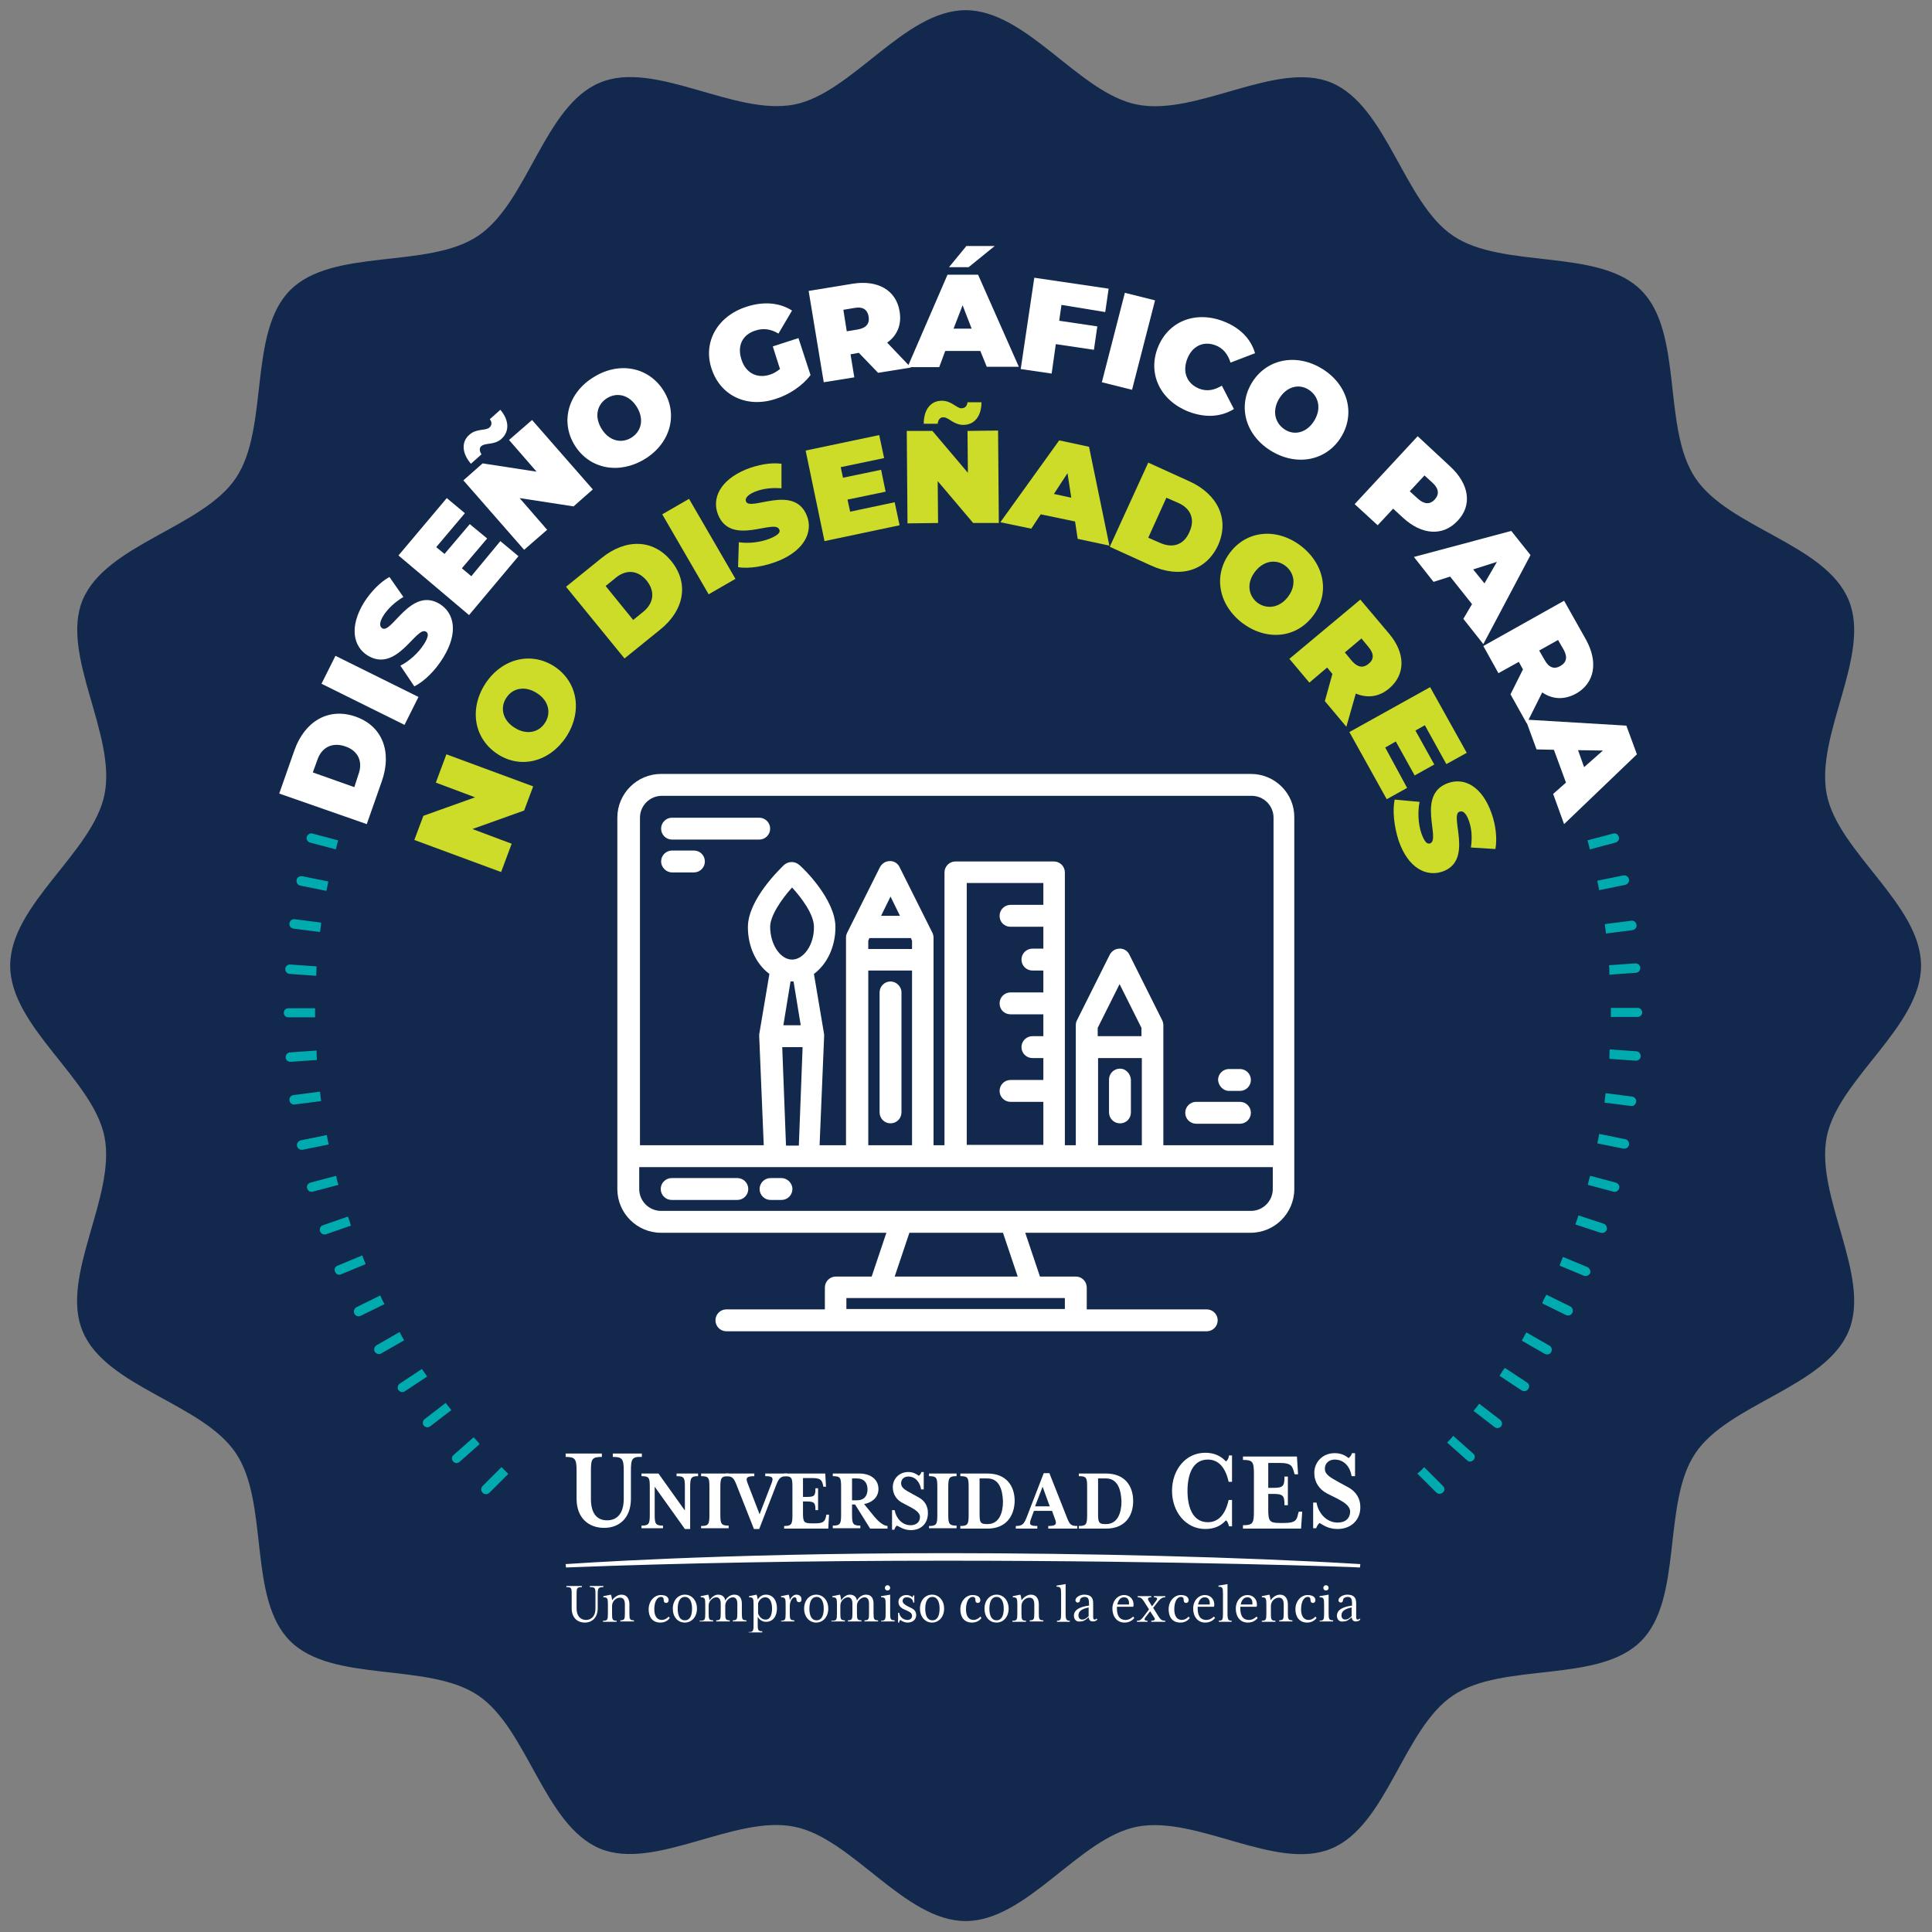 <?xml version="1.0" encoding="utf-8"?>
<!-- Generator: Adobe Illustrator 25.3.1, SVG Export Plug-In . SVG Version: 6.00 Build 0)  -->
<svg version="1.1" id="Capa_1" xmlns="http://www.w3.org/2000/svg" xmlns:xlink="http://www.w3.org/1999/xlink" x="0px" y="0px"
	 viewBox="0 0 512 512" style="enable-background:new 0 0 512 512;" xml:space="preserve">
<rect x="0" y="0" width="512" height="512" fill="#808080" stroke="none"/>
<style type="text/css">
	.st0{fill:#12284C;}
	.st1{fill:#FFFFFF;}
	.st2{fill-rule:evenodd;clip-rule:evenodd;fill:#00ABAF;}
	.st3{fill:#CDDC29;}
</style>
<path class="st0" d="M-1507.5-65C-1507.5-65.1-1507.5-65.1-1507.5-65C-1507.5-65.1-1507.5-65.1-1507.5-65z"/>
<g>
	<path class="st1" d="M-1337.4-68C-1337.3-68.1-1337.4-68.1-1337.4-68C-1337.4-68-1337.4-68-1337.4-68z"/>
</g>
<path class="st0" d="M1444-45C1444-45.1,1444-45.1,1444-45C1444-45.1,1444-45.1,1444-45z"/>
<g>
	<path class="st1" d="M1444-48C1444.1-48.1,1444.1-48.1,1444-48C1444-48,1444-48,1444-48z"/>
</g>
<g>
	<path class="st1" d="M-182.4,467.1C-182.4,466.9-182.4,467-182.4,467.1C-182.4,467.1-182.4,467.1-182.4,467.1z"/>
</g>
<path class="st0" d="M484.1,301.3c3-15.3,25-29.2,25-45.4c0-16.2-22-30.1-25-45.4c-3.1-15.8,11.9-37,5.8-51.5
	c-6.1-14.8-31.8-19.1-40.6-32.3c-8.9-13.2-3.1-38.6-14.4-49.8c-11.2-11.2-36.6-5.5-49.8-14.4c-13.1-8.8-17.5-34.4-32.3-40.6
	c-14.5-6-35.7,9-51.5,5.8c-15.3-3-29.2-25-45.4-25c-16.2,0-30.1,22-45.4,25c-15.8,3.1-37-11.9-51.5-5.8
	c-14.8,6.1-19.1,31.8-32.3,40.6c-13.2,8.9-38.6,3.1-49.8,14.4c-11.2,11.2-5.5,36.6-14.4,49.8c-8.8,13.1-34.4,17.5-40.6,32.3
	c-6,14.5,9,35.7,5.8,51.5c-3,15.3-25,29.2-25,45.4c0,16.2,22,30.1,25,45.4c3.1,15.8-11.9,37-5.8,51.5c6.1,14.8,31.8,19.1,40.6,32.3
	c8.9,13.2,3.1,38.6,14.4,49.8c11.2,11.2,36.6,5.5,49.8,14.4c13.1,8.8,17.5,34.4,32.3,40.6c14.5,6,35.7-9,51.5-5.8
	c15.3,3,29.2,25,45.4,25c16.2,0,30.1-22,45.4-25c15.8-3.1,37,11.9,51.5,5.8c14.8-6.1,19.1-31.8,32.3-40.6
	c13.2-8.9,38.6-3.1,49.8-14.4c11.2-11.2,5.5-36.6,14.4-49.8c8.8-13.1,34.4-17.5,40.6-32.3C496,338.3,481,317.1,484.1,301.3z"/>
<path class="st2" d="M268.2,446.6c0,0.7-0.5,1.3-1.2,1.3c-0.7,0-1.3-0.5-1.3-1.2l-0.5-7c0.8,0,1.6-0.1,2.5-0.2L268.2,446.6
	L268.2,446.6z M256.4,440L256.4,440v7.1c0,0.7-0.6,1.2-1.2,1.2c-0.7,0-1.2-0.6-1.2-1.2V440c0.4,0,0.8,0,1.2,0
	C255.6,440,256,440,256.4,440L256.4,440z M245.5,439.7L245.5,439.7l-0.5,7c0,0.7-0.6,1.2-1.3,1.2c-0.7,0-1.2-0.6-1.2-1.3l0.5-7
	C243.8,439.6,244.6,439.7,245.5,439.7L245.5,439.7z M233.8,438.7L233.8,438.7l-0.9,7c-0.1,0.7-0.7,1.2-1.4,1.1
	c-0.7-0.1-1.2-0.7-1.1-1.4l0.9-7C232.2,438.5,233,438.6,233.8,438.7L233.8,438.7z M223,437L223,437l-1.4,6.9c-0.1,0.7-0.8,1.1-1.5,1
	c-0.7-0.1-1.1-0.8-1-1.5l1.4-6.9C221.4,436.7,222.2,436.8,223,437L223,437z M211.9,434.5L211.9,434.5l-1.8,6.8
	c-0.2,0.7-0.9,1.1-1.5,0.9c-0.7-0.2-1.1-0.9-0.9-1.5l1.8-6.8C210.4,434.1,211.1,434.3,211.9,434.5L211.9,434.5z M201.4,431.4
	L201.4,431.4l-2.2,6.7c-0.2,0.6-0.9,1-1.6,0.8c-0.6-0.2-1-0.9-0.8-1.6l2.2-6.7C199.9,430.9,200.6,431.2,201.4,431.4L201.4,431.4z
	 M190.5,427.4L190.5,427.4l-2.7,6.5c-0.3,0.6-1,0.9-1.6,0.7c-0.6-0.3-0.9-1-0.7-1.6l2.7-6.5C188.9,426.8,189.7,427.1,190.5,427.4
	L190.5,427.4z M180.4,422.9L180.4,422.9l-3.1,6.3c-0.3,0.6-1,0.9-1.7,0.6c-0.6-0.3-0.9-1-0.6-1.7l3.1-6.3
	C179,422.2,179.7,422.6,180.4,422.9L180.4,422.9z M170.4,417.6L170.4,417.6l-3.5,6.1c-0.3,0.6-1.1,0.8-1.7,0.5
	c-0.6-0.3-0.8-1.1-0.5-1.7l3.5-6.1C169,416.8,169.7,417.2,170.4,417.6L170.4,417.6z M161.1,411.9L161.1,411.9l-3.9,5.9
	c-0.4,0.6-1.1,0.7-1.7,0.4c-0.6-0.4-0.7-1.1-0.3-1.7l3.9-5.9C159.7,411,160.4,411.5,161.1,411.9L161.1,411.9z M151.5,405.2
	L151.5,405.2l-4.3,5.6c-0.4,0.5-1.2,0.6-1.7,0.2c-0.5-0.4-0.6-1.2-0.2-1.7l4.3-5.6C150.2,404.2,150.9,404.7,151.5,405.2L151.5,405.2
	z M143,398.3L143,398.3l-4.6,5.3c-0.4,0.5-1.2,0.6-1.7,0.1c-0.5-0.5-0.6-1.2-0.1-1.7l4.7-5.3C141.8,397.2,142.4,397.7,143,398.3
	L143,398.3z M134.7,390.6L134.7,390.6l-5,5c-0.5,0.5-1.3,0.5-1.8,0c-0.5-0.5-0.5-1.3,0-1.8l5-5C133.5,389.4,134.1,390,134.7,390.6
	L134.7,390.6z M127.1,382.7L127.1,382.7l-5.3,4.7c-0.5,0.5-1.3,0.4-1.7-0.1c-0.5-0.5-0.4-1.3,0.1-1.7l5.3-4.7
	C126,381.4,126.6,382,127.1,382.7L127.1,382.7z M119.6,373.7L119.6,373.7L114,378c-0.5,0.4-1.3,0.3-1.7-0.2
	c-0.4-0.5-0.3-1.3,0.2-1.7l5.6-4.3C118.6,372.4,119.1,373,119.6,373.7L119.6,373.7z M113.2,364.8L113.2,364.8l-5.9,3.9
	c-0.6,0.4-1.3,0.2-1.7-0.3c-0.4-0.6-0.2-1.3,0.3-1.7l5.9-3.9C112.3,363.5,112.7,364.1,113.2,364.8L113.2,364.8z M107.1,355.2
	L107.1,355.2l-6.1,3.5c-0.6,0.3-1.3,0.1-1.7-0.5c-0.3-0.6-0.1-1.3,0.5-1.7l6.1-3.5C106.3,353.8,106.7,354.5,107.1,355.2L107.1,355.2
	z M101.9,345.6L101.9,345.6l-6.3,3.1c-0.6,0.3-1.4,0.1-1.7-0.6c-0.3-0.6,0-1.4,0.6-1.7l6.3-3.1C101.1,344.2,101.5,344.9,101.9,345.6
	L101.9,345.6z M96.9,335L96.9,335l-6.5,2.7c-0.6,0.3-1.4,0-1.6-0.7c-0.3-0.6,0-1.4,0.7-1.6l6.5-2.7C96.3,333.5,96.6,334.3,96.9,335
	L96.9,335z M93,324.8L93,324.8l-6.6,2.3c-0.6,0.2-1.3-0.1-1.6-0.8c-0.2-0.6,0.1-1.4,0.8-1.6l6.6-2.3C92.5,323.2,92.8,324,93,324.8
	L93,324.8z M89.7,314L89.7,314l-6.8,1.8c-0.7,0.2-1.3-0.2-1.5-0.9c-0.2-0.7,0.2-1.3,0.9-1.5l6.8-1.8C89.2,312.4,89.4,313.2,89.7,314
	L89.7,314z M87.1,303.3L87.1,303.3l-6.9,1.4c-0.7,0.1-1.3-0.3-1.5-1c-0.1-0.7,0.3-1.3,1-1.5l6.9-1.4
	C86.8,301.7,86.9,302.5,87.1,303.3L87.1,303.3z M85.1,291.8L85.1,291.8l-7,0.9c-0.7,0.1-1.3-0.4-1.4-1.1c-0.1-0.7,0.4-1.3,1.1-1.4
	l7-0.9C84.9,290.2,85,291,85.1,291.8L85.1,291.8z M84,280.9L84,280.9l-7,0.5c-0.7,0-1.3-0.5-1.3-1.2c0-0.7,0.5-1.3,1.2-1.3l7-0.5
	C83.9,279.2,83.9,280.1,84,280.9L84,280.9z M83.5,269.6L83.5,269.6h-7.1c-0.7,0-1.2-0.6-1.2-1.2c0-0.7,0.6-1.2,1.2-1.2h7.1
	c0,0.4,0,0.8,0,1.2C83.5,268.7,83.5,269.2,83.5,269.6L83.5,269.6z M83.8,258.6L83.8,258.6l-7-0.5c-0.7,0-1.2-0.6-1.2-1.3
	c0-0.7,0.6-1.2,1.3-1.2l7,0.5C83.9,257,83.8,257.8,83.8,258.6L83.8,258.6z M84.8,247L84.8,247l-7-0.9c-0.7-0.1-1.2-0.7-1.1-1.4
	c0.1-0.7,0.7-1.2,1.4-1.1l7,0.9C85.1,245.3,84.9,246.1,84.8,247L84.8,247z M86.5,236.1L86.5,236.1l-6.9-1.4c-0.7-0.1-1.1-0.8-1-1.5
	c0.1-0.7,0.8-1.1,1.5-1l6.9,1.4C86.8,234.5,86.7,235.3,86.5,236.1L86.5,236.1z M89,225.1L89,225.1l-6.8-1.8
	c-0.7-0.2-1.1-0.9-0.9-1.5c0.2-0.7,0.9-1.1,1.5-0.9l6.8,1.8C89.4,223.5,89.2,224.3,89,225.1L89,225.1z M92.1,214.6L92.1,214.6
	l-6.6-2.2c-0.6-0.2-1-0.9-0.8-1.6c0.2-0.6,0.9-1,1.6-0.8l6.7,2.2C92.6,213,92.4,213.8,92.1,214.6L92.1,214.6z M96.2,203.6
	L96.2,203.6l-6.5-2.7c-0.6-0.3-0.9-1-0.7-1.6c0.3-0.6,1-0.9,1.6-0.7l6.5,2.7C96.8,202.1,96.5,202.8,96.2,203.6L96.2,203.6z
	 M100.6,193.6L100.6,193.6l-6.3-3.1c-0.6-0.3-0.9-1-0.6-1.7c0.3-0.6,1-0.9,1.7-0.6l6.3,3.1C101.3,192.1,101,192.8,100.6,193.6
	L100.6,193.6z M105.9,183.6L105.9,183.6l-6.1-3.5c-0.6-0.3-0.8-1.1-0.5-1.7c0.3-0.6,1.1-0.8,1.7-0.5l6.1,3.5
	C106.7,182.1,106.3,182.8,105.9,183.6L105.9,183.6z M111.6,174.2L111.6,174.2l-5.9-3.9c-0.6-0.4-0.7-1.1-0.4-1.7
	c0.4-0.6,1.1-0.7,1.7-0.3l5.9,3.9C112.5,172.8,112.1,173.5,111.6,174.2L111.6,174.2z M118.4,164.7L118.4,164.7l-5.6-4.3
	c-0.5-0.4-0.6-1.2-0.2-1.7c0.4-0.5,1.2-0.6,1.7-0.2l5.6,4.3C119.4,163.3,118.9,164,118.4,164.7L118.4,164.7z M125.2,156.1
	L125.2,156.1l-5.3-4.6c-0.5-0.5-0.6-1.2-0.1-1.7c0.4-0.5,1.2-0.6,1.7-0.1l5.3,4.7C126.3,154.9,125.8,155.5,125.2,156.1L125.2,156.1z
	 M132.9,147.8L132.9,147.8l-5-5c-0.5-0.5-0.5-1.3,0-1.8c0.5-0.5,1.3-0.5,1.8,0l5,5C134.1,146.7,133.5,147.2,132.9,147.8L132.9,147.8
	z M140.9,140.3L140.9,140.3l-4.7-5.3c-0.5-0.5-0.4-1.3,0.1-1.8c0.5-0.4,1.3-0.4,1.7,0.1l4.7,5.3
	C142.1,139.2,141.5,139.7,140.9,140.3L140.9,140.3z M149.9,132.8L149.9,132.8l-4.3-5.6c-0.4-0.5-0.3-1.3,0.2-1.7
	c0.5-0.4,1.3-0.3,1.7,0.2l4.3,5.6C151.2,131.8,150.5,132.3,149.9,132.8L149.9,132.8z M158.7,126.3L158.7,126.3l-3.9-5.9
	c-0.4-0.6-0.2-1.3,0.3-1.7c0.6-0.4,1.3-0.2,1.7,0.3l3.9,5.9C160.1,125.4,159.4,125.9,158.7,126.3L158.7,126.3z M168.3,120.3
	L168.3,120.3l-3.5-6.1c-0.3-0.6-0.1-1.3,0.5-1.7c0.6-0.3,1.3-0.1,1.7,0.5l3.5,6.1C169.7,119.4,169,119.8,168.3,120.3L168.3,120.3z
	 M177.9,115L177.9,115l-3.1-6.3c-0.3-0.6-0.1-1.4,0.6-1.7c0.6-0.3,1.4-0.1,1.7,0.6l3.1,6.3C179.4,114.3,178.6,114.6,177.9,115
	L177.9,115z M188.5,110.1L188.5,110.1l-2.7-6.5c-0.3-0.6,0-1.4,0.7-1.6c0.6-0.3,1.4,0,1.6,0.7l2.7,6.5
	C190,109.5,189.3,109.8,188.5,110.1L188.5,110.1z M198.7,106.2L198.7,106.2l-2.3-6.7c-0.2-0.6,0.1-1.3,0.8-1.6
	c0.6-0.2,1.3,0.1,1.6,0.8l2.3,6.6C200.3,105.6,199.5,105.9,198.7,106.2L198.7,106.2z M209.6,102.8L209.6,102.8l-1.8-6.8
	c-0.2-0.7,0.2-1.3,0.9-1.5c0.7-0.2,1.3,0.2,1.5,0.9l1.8,6.8C211.1,102.4,210.4,102.6,209.6,102.8L209.6,102.8z M220.2,100.2
	L220.2,100.2l-1.4-6.9c-0.1-0.7,0.3-1.3,1-1.5c0.7-0.1,1.3,0.3,1.5,1l1.4,6.9C221.8,99.9,221,100.1,220.2,100.2L220.2,100.2z
	 M231.7,98.3L231.7,98.3l-0.9-7c-0.1-0.7,0.4-1.3,1.1-1.4c0.7-0.1,1.3,0.4,1.4,1.1l0.9,7C233.4,98,232.6,98.1,231.7,98.3L231.7,98.3
	z M242.6,97.1L242.6,97.1l-0.5-7c0-0.7,0.5-1.3,1.2-1.3c0.7,0,1.3,0.5,1.3,1.2l0.5,7C244.3,97,243.5,97.1,242.6,97.1L242.6,97.1z
	 M254,96.7L254,96.7v-7.1c0-0.7,0.6-1.2,1.2-1.2c0.7,0,1.2,0.6,1.2,1.2v7.1c-0.4,0-0.8,0-1.2,0C254.8,96.7,254.4,96.7,254,96.7
	L254,96.7z M264.9,96.9L264.9,96.9l0.5-7c0-0.7,0.6-1.2,1.3-1.2c0.7,0,1.2,0.6,1.2,1.3l-0.5,7.1C266.6,97,265.7,97,264.9,96.9
	L264.9,96.9z M276.6,98L276.6,98l0.9-7c0.1-0.7,0.7-1.2,1.4-1.1c0.7,0.1,1.2,0.7,1.1,1.4l-0.9,7C278.2,98.2,277.4,98.1,276.6,98
	L276.6,98z M287.4,99.7L287.4,99.7l1.4-6.9c0.1-0.7,0.8-1.1,1.5-1c0.7,0.1,1.1,0.8,1,1.5l-1.4,6.9C289,100,288.2,99.8,287.4,99.7
	L287.4,99.7z M298.4,102.2L298.4,102.2l1.8-6.8c0.2-0.7,0.9-1.1,1.5-0.9c0.7,0.2,1.1,0.9,0.9,1.5l-1.8,6.8
	C300,102.6,299.2,102.4,298.4,102.2L298.4,102.2z M309,105.3L309,105.3l2.2-6.7c0.2-0.6,0.9-1,1.6-0.8c0.6,0.2,1,0.9,0.8,1.6
	l-2.2,6.7C310.5,105.8,309.7,105.5,309,105.3L309,105.3z M319.9,109.3L319.9,109.3l2.7-6.5c0.3-0.6,1-0.9,1.6-0.7
	c0.6,0.3,0.9,1,0.7,1.6l-2.7,6.5C321.5,109.9,320.7,109.6,319.9,109.3L319.9,109.3z M329.9,113.7L329.9,113.7l3.1-6.3
	c0.3-0.6,1-0.9,1.7-0.6c0.6,0.3,0.9,1,0.6,1.7l-3.1,6.3C331.4,114.5,330.7,114.1,329.9,113.7L329.9,113.7z M340,119L340,119l3.5-6.1
	c0.3-0.6,1.1-0.8,1.7-0.5c0.6,0.3,0.8,1.1,0.5,1.7l-3.5,6.1C341.4,119.8,340.7,119.4,340,119L340,119z M349.3,124.8L349.3,124.8
	l3.9-5.9c0.4-0.6,1.1-0.7,1.7-0.3c0.6,0.4,0.7,1.1,0.4,1.7l-3.9,5.9C350.7,125.7,350,125.2,349.3,124.8L349.3,124.8z M358.9,131.5
	L358.9,131.5l4.3-5.6c0.4-0.5,1.2-0.6,1.7-0.2c0.5,0.4,0.6,1.2,0.2,1.7l-4.3,5.6C360.2,132.5,359.5,132,358.9,131.5L358.9,131.5z
	 M367.4,138.4L367.4,138.4l4.6-5.3c0.5-0.5,1.2-0.6,1.7-0.1c0.5,0.4,0.6,1.2,0.1,1.7l-4.7,5.3C368.6,139.5,368,138.9,367.4,138.4
	L367.4,138.4z M375.7,146.1L375.7,146.1l5-5c0.5-0.5,1.3-0.5,1.8,0c0.5,0.5,0.5,1.3,0,1.8l-5,5C376.9,147.2,376.3,146.7,375.7,146.1
	L375.7,146.1z M383.3,154L383.3,154l5.3-4.7c0.5-0.5,1.3-0.4,1.7,0.1c0.5,0.5,0.4,1.3-0.1,1.7l-5.3,4.7
	C384.4,155.2,383.8,154.6,383.3,154L383.3,154z M390.7,163L390.7,163l5.6-4.3c0.5-0.4,1.3-0.3,1.7,0.2c0.4,0.5,0.3,1.3-0.2,1.7
	l-5.6,4.3C391.8,164.3,391.3,163.6,390.7,163L390.7,163z M397.2,171.8L397.2,171.8l5.9-3.9c0.6-0.4,1.3-0.2,1.7,0.3
	c0.4,0.6,0.2,1.3-0.3,1.7l-5.9,3.9C398.1,173.2,397.7,172.5,397.2,171.8L397.2,171.8z M403.3,181.4L403.3,181.4l6.1-3.5
	c0.6-0.3,1.3-0.1,1.7,0.5c0.3,0.6,0.1,1.3-0.5,1.7l-6.1,3.5C404.1,182.8,403.7,182.1,403.3,181.4L403.3,181.4z M408.5,191L408.5,191
	l6.3-3.1c0.6-0.3,1.4-0.1,1.7,0.6c0.3,0.6,0.1,1.4-0.6,1.7l-6.3,3.1C409.3,192.5,408.9,191.8,408.5,191L408.5,191z M413.4,201.7
	L413.4,201.7l6.5-2.7c0.6-0.3,1.4,0,1.6,0.7c0.3,0.6,0,1.3-0.7,1.6l-6.5,2.7C414.1,203.2,413.8,202.4,413.4,201.7L413.4,201.7z
	 M417.4,211.9L417.4,211.9l6.7-2.3c0.6-0.2,1.3,0.1,1.6,0.8c0.2,0.6-0.1,1.4-0.8,1.6l-6.6,2.3C417.9,213.4,417.6,212.7,417.4,211.9
	L417.4,211.9z M420.7,222.7L420.7,222.7l6.8-1.8c0.7-0.2,1.3,0.2,1.5,0.9c0.2,0.7-0.2,1.3-0.9,1.5l-6.8,1.8
	C421.2,224.3,420.9,223.5,420.7,222.7L420.7,222.7z M423.3,233.4L423.3,233.4l6.9-1.4c0.7-0.1,1.3,0.3,1.5,1c0.1,0.7-0.3,1.3-1,1.5
	l-6.9,1.4C423.6,235,423.5,234.2,423.3,233.4L423.3,233.4z M425.3,244.9L425.3,244.9l7-0.9c0.7-0.1,1.3,0.4,1.4,1.1
	c0.1,0.7-0.4,1.3-1.1,1.4l-7,0.9C425.5,246.5,425.4,245.7,425.3,244.9L425.3,244.9z M426.4,255.8L426.4,255.8l7-0.5
	c0.7,0,1.3,0.5,1.3,1.2c0,0.7-0.5,1.3-1.2,1.3l-7,0.5C426.5,257.4,426.5,256.6,426.4,255.8L426.4,255.8z M426.9,267.1L426.9,267.1
	h7.1c0.7,0,1.2,0.6,1.2,1.2c0,0.7-0.6,1.2-1.2,1.2h-7.1c0-0.4,0-0.8,0-1.2C426.9,267.9,426.9,267.5,426.9,267.1L426.9,267.1z
	 M426.6,278.1L426.6,278.1l7,0.5c0.7,0,1.2,0.6,1.2,1.3c0,0.7-0.6,1.2-1.3,1.2l-7-0.5C426.5,279.7,426.5,278.9,426.6,278.1
	L426.6,278.1z M425.5,289.7L425.5,289.7l7,0.9c0.7,0.1,1.2,0.7,1.1,1.4c-0.1,0.7-0.7,1.2-1.4,1.1l-7-0.9
	C425.3,291.3,425.4,290.5,425.5,289.7L425.5,289.7z M423.8,300.5L423.8,300.5l6.9,1.4c0.7,0.1,1.1,0.8,1,1.5c-0.1,0.7-0.8,1.1-1.5,1
	l-6.9-1.4C423.5,302.2,423.7,301.3,423.8,300.5L423.8,300.5z M421.4,311.6L421.4,311.6l6.8,1.8c0.7,0.2,1.1,0.9,0.9,1.5
	c-0.2,0.7-0.9,1.1-1.5,0.9l-6.8-1.8C420.9,313.2,421.2,312.4,421.4,311.6L421.4,311.6z M418.3,322.1L418.3,322.1l6.7,2.2
	c0.6,0.2,1,0.9,0.8,1.6c-0.2,0.6-0.9,1-1.6,0.8l-6.7-2.2C417.8,323.7,418,322.9,418.3,322.1L418.3,322.1z M414.2,333.1L414.2,333.1
	l6.5,2.7c0.6,0.3,0.9,1,0.7,1.6c-0.3,0.6-1,0.9-1.6,0.7l-6.5-2.7C413.6,334.6,413.9,333.8,414.2,333.1L414.2,333.1z M409.8,343.1
	L409.8,343.1l6.3,3.1c0.6,0.3,0.9,1,0.6,1.7c-0.3,0.6-1,0.9-1.7,0.6l-6.3-3.1C409,344.6,409.4,343.8,409.8,343.1L409.8,343.1z
	 M404.5,353.1L404.5,353.1l6.1,3.5c0.6,0.3,0.8,1.1,0.5,1.7c-0.3,0.6-1.1,0.8-1.7,0.5l-6.1-3.5C403.7,354.5,404.1,353.8,404.5,353.1
	L404.5,353.1z M398.8,362.5L398.8,362.5l5.9,3.9c0.6,0.4,0.7,1.1,0.3,1.7c-0.4,0.6-1.1,0.7-1.7,0.4l-5.9-3.9
	C397.9,363.8,398.3,363.1,398.8,362.5L398.8,362.5z M392,372L392,372l5.6,4.3c0.5,0.4,0.6,1.2,0.2,1.7c-0.4,0.5-1.2,0.6-1.7,0.2
	l-5.6-4.3C391,373.3,391.5,372.7,392,372L392,372z M385.1,380.5L385.1,380.5l5.3,4.7c0.5,0.4,0.6,1.2,0.1,1.7
	c-0.5,0.5-1.2,0.6-1.7,0.1l-5.3-4.7C384,381.8,384.6,381.2,385.1,380.5L385.1,380.5z M377.4,388.8L377.4,388.8l5,5
	c0.5,0.5,0.5,1.3,0,1.7c-0.5,0.5-1.3,0.5-1.8,0l-5-5C376.3,390,376.9,389.4,377.4,388.8L377.4,388.8z M369.5,396.4L369.5,396.4
	l4.7,5.3c0.5,0.5,0.4,1.3-0.1,1.7c-0.5,0.5-1.3,0.4-1.7-0.1l-4.7-5.3C368.3,397.5,368.9,396.9,369.5,396.4L369.5,396.4z
	 M360.5,403.9L360.5,403.9l4.3,5.6c0.4,0.5,0.3,1.3-0.2,1.7c-0.5,0.4-1.3,0.3-1.7-0.2l-4.3-5.6C359.2,404.9,359.9,404.4,360.5,403.9
	L360.5,403.9z M351.7,410.3L351.7,410.3l3.9,5.9c0.4,0.6,0.2,1.3-0.3,1.7c-0.6,0.4-1.3,0.2-1.7-0.3l-3.9-5.9
	C350.3,411.3,351,410.8,351.7,410.3L351.7,410.3z M342.1,416.4L342.1,416.4l3.5,6.1c0.3,0.6,0.1,1.3-0.5,1.7
	c-0.6,0.3-1.3,0.1-1.7-0.5l-3.5-6.1C340.7,417.2,341.4,416.8,342.1,416.4L342.1,416.4z M332.5,421.7L332.5,421.7l3.1,6.3
	c0.3,0.6,0.1,1.4-0.6,1.7c-0.6,0.3-1.4,0.1-1.7-0.6l-3.1-6.3C331,422.4,331.8,422,332.5,421.7L332.5,421.7z M321.9,426.6
	L321.9,426.6l2.7,6.5c0.3,0.6,0,1.4-0.7,1.6c-0.6,0.3-1.4,0-1.6-0.7l-2.7-6.5C320.4,427.2,321.1,426.9,321.9,426.6L321.9,426.6z
	 M311.6,430.5L311.6,430.5l2.3,6.7c0.2,0.6-0.1,1.3-0.8,1.6c-0.6,0.2-1.3-0.1-1.6-0.8l-2.3-6.6C310.1,431,310.9,430.8,311.6,430.5
	L311.6,430.5z M300.8,433.9L300.8,433.9l1.8,6.8c0.2,0.7-0.2,1.3-0.9,1.5c-0.7,0.2-1.3-0.2-1.5-0.9l-1.8-6.8
	C299.2,434.3,300,434.1,300.8,433.9L300.8,433.9z M290.2,436.4L290.2,436.4l1.4,6.9c0.1,0.7-0.3,1.3-1,1.5c-0.7,0.1-1.3-0.3-1.5-1
	l-1.4-6.9C288.6,436.8,289.4,436.6,290.2,436.4L290.2,436.4z M278.6,438.4L278.6,438.4l0.9,7c0.1,0.7-0.4,1.3-1.1,1.4
	c-0.7,0.1-1.3-0.4-1.4-1.1l-0.9-7C277,438.6,277.8,438.5,278.6,438.4z"/>
<polygon class="st0" points="376.2,442.5 253.6,462.5 129.3,442.5 139.3,365.9 374.2,365.9 "/>
<g>
	<g>
		<path class="st1" d="M151.5,426.2v-3.8c0-1.6-0.1-1.8-1.4-1.8v-0.3h4.1v0.3c-1.3,0-1.4,0.3-1.4,1.8v3.9c0,2,1.1,3,2.5,3
			c1.4,0,2.5-1,2.5-3v-3.9c0-1.6-0.1-1.8-1.5-1.8v-0.3h3.6v0.3c-1.3,0-1.5,0.3-1.5,1.8v3.8c0,2.5-1.5,3.8-3.4,3.8
			C153,430,151.5,428.7,151.5,426.2z"/>
		<path class="st1" d="M159.9,429.5c1.1,0,1.2-0.3,1.2-1.9v-2.4c0-1.6-0.1-1.9-1.2-1.9V423l2-0.4c0.1,0.2,0.3,1,0.3,1.5
			c0.5-0.7,1.4-1.5,2.5-1.5c1.5,0,2.1,1.2,2.1,2.6v2.3c0,1.6,0.1,1.9,1.2,1.9v0.3h-3.6v-0.3c1.1,0,1.2-0.3,1.2-1.9v-2.3
			c0-1.2-0.4-1.8-1.3-1.8c-1,0-2.1,0.9-2.1,2.2v2c0,1.6,0.1,1.9,1.2,1.9v0.3h-3.6V429.5z"/>
		<path class="st1" d="M171.9,426.5c0-2.3,1.6-3.8,3.2-3.8c1.6,0,2.1,0.7,2.1,1.4c0,0.3-0.2,0.7-0.7,0.7c-0.4,0-0.6-0.3-0.6-0.7
			c0-0.6-0.2-0.9-0.7-0.9c-1.2,0-1.8,1.5-1.8,3.3c0,1.6,0.6,2.8,2,2.8c0.6,0,1.3-0.3,1.8-0.9l0.3,0.4c-0.6,0.8-1.5,1.2-2.5,1.2
			C172.8,430,171.9,428.4,171.9,426.5z"/>
		<path class="st1" d="M178.3,426.3c0-2.2,1.4-3.7,3.2-3.7c1.8,0,3.2,1.5,3.2,3.7c0,2.2-1.4,3.7-3.2,3.7
			C179.6,430,178.3,428.5,178.3,426.3z M183.4,426.3c0-1.8-0.6-3.1-1.9-3.1c-1.3,0-1.9,1.3-1.9,3.1c0,1.9,0.6,3.1,1.9,3.1
			C182.8,429.4,183.4,428.2,183.4,426.3z"/>
		<path class="st1" d="M185.7,429.5c1.1,0,1.2-0.3,1.2-1.9v-2.4c0-1.6-0.1-1.9-1.2-1.9V423l2-0.4c0.1,0.2,0.3,1,0.3,1.5
			c0.5-0.7,1.3-1.5,2.3-1.5c1.2,0,1.8,0.7,1.9,1.6c0.3-0.7,1.2-1.6,2.4-1.6c1.5,0,2,1.1,2,2.4v2.5c0,1.6,0.1,1.9,1.2,1.9v0.3h-3.6
			v-0.3c1.1,0,1.2-0.3,1.2-1.9v-2.5c0-1.1-0.4-1.7-1.2-1.7c-0.8,0-2,0.9-2,2.2v2c0,1.6,0.1,1.9,1.2,1.9v0.3h-3.6v-0.3
			c1.1,0,1.2-0.3,1.2-1.9v-2.5c0-1.1-0.4-1.7-1.2-1.7c-0.8,0-2,0.9-2,2.2v2c0,1.6,0.1,1.9,1.2,1.9v0.3h-3.6V429.5z"/>
		<path class="st1" d="M198.5,432.5c1.1,0,1.2-0.3,1.2-1.9v-5.4c0-1.6-0.1-1.9-1.2-1.9V423l2-0.4c0.1,0.3,0.3,0.9,0.3,1.3
			c0.5-0.8,1.2-1.3,2.2-1.3c1.8,0,2.9,1.5,2.9,3.6c0,2.2-1.1,3.6-2.9,3.6c-0.9,0-1.7-0.5-2.2-1.3v1.9c0,1.6,0.1,1.9,1.2,1.9v0.3
			h-3.6V432.5z M204.6,426.3c0-1.6-0.5-3-1.8-3c-0.8,0-1.6,0.6-1.9,1.6v2.7c0.4,1,1.1,1.6,1.9,1.6
			C204.1,429.3,204.6,427.9,204.6,426.3z"/>
		<path class="st1" d="M207,429.5c1.1,0,1.2-0.3,1.2-1.9v-2.4c0-1.6-0.1-1.9-1.2-1.9V423l2-0.4c0.1,0.2,0.3,0.9,0.3,1.5
			c0.3-0.8,1-1.5,1.7-1.5c1.1,0,1.4,0.7,1.4,1.2c0,0.4-0.1,0.8-0.7,0.8c-0.3,0-0.6-0.3-0.6-0.6c0-0.4-0.1-0.7-0.6-0.7
			c-0.4,0-1.2,0.9-1.2,2.4v1.8c0,1.6,0.1,1.9,1.2,1.9v0.3H207V429.5z"/>
		<path class="st1" d="M213.1,426.3c0-2.2,1.4-3.7,3.2-3.7c1.8,0,3.2,1.5,3.2,3.7c0,2.2-1.4,3.7-3.2,3.7
			C214.5,430,213.1,428.5,213.1,426.3z M218.3,426.3c0-1.8-0.6-3.1-1.9-3.1c-1.3,0-1.9,1.3-1.9,3.1c0,1.9,0.6,3.1,1.9,3.1
			C217.7,429.4,218.3,428.2,218.3,426.3z"/>
		<path class="st1" d="M220.6,429.5c1.1,0,1.2-0.3,1.2-1.9v-2.4c0-1.6-0.1-1.9-1.2-1.9V423l2-0.4c0.1,0.2,0.3,1,0.3,1.5
			c0.5-0.7,1.3-1.5,2.3-1.5c1.2,0,1.8,0.7,1.9,1.6c0.3-0.7,1.2-1.6,2.4-1.6c1.5,0,2,1.1,2,2.4v2.5c0,1.6,0.1,1.9,1.2,1.9v0.3h-3.6
			v-0.3c1.1,0,1.2-0.3,1.2-1.9v-2.5c0-1.1-0.4-1.7-1.2-1.7c-0.8,0-2,0.9-2,2.2v2c0,1.6,0.1,1.9,1.2,1.9v0.3h-3.6v-0.3
			c1.1,0,1.2-0.3,1.2-1.9v-2.5c0-1.1-0.4-1.7-1.2-1.7c-0.8,0-2,0.9-2,2.2v2c0,1.6,0.1,1.9,1.2,1.9v0.3h-3.6V429.5z"/>
		<path class="st1" d="M233.5,429.5c1.1,0,1.2-0.3,1.2-1.9v-2.4c0-1.6-0.1-1.9-1.2-1.9V423l2.4-0.4v4.9c0,1.6,0.1,1.9,1.2,1.9v0.3
			h-3.6V429.5z M234.5,420.8c0-0.4,0.3-0.7,0.7-0.7c0.4,0,0.7,0.3,0.7,0.7s-0.3,0.7-0.7,0.7C234.8,421.5,234.5,421.2,234.5,420.8z"
			/>
		<path class="st1" d="M238,427.4h0.3c0.1,0.9,0.9,1.9,2.2,1.9c0.8,0,1.2-0.5,1.2-1.1c0-0.5-0.3-0.9-1.2-1.3l-1.1-0.5
			c-0.8-0.4-1.3-1-1.3-1.9c0-1.1,1-1.8,2.1-1.8c0.9,0,1.4,0.4,1.6,0.6c0.1-0.1,0.2-0.3,0.2-0.5h0.3v1.9H242c0-0.8-0.7-1.4-1.7-1.4
			c-0.8,0-1.1,0.5-1.1,1c0,0.5,0.5,0.9,1.2,1.3l1,0.5c0.9,0.4,1.4,1,1.4,1.9c0,1.2-0.9,2-2.3,2c-0.7,0-1.4-0.3-1.9-0.7
			c-0.2,0.2-0.3,0.4-0.3,0.7H238V427.4z"/>
		<path class="st1" d="M243.8,426.3c0-2.2,1.4-3.7,3.2-3.7c1.8,0,3.2,1.5,3.2,3.7c0,2.2-1.4,3.7-3.2,3.7
			C245.2,430,243.8,428.5,243.8,426.3z M249,426.3c0-1.8-0.6-3.1-1.9-3.1c-1.3,0-1.9,1.3-1.9,3.1c0,1.9,0.6,3.1,1.9,3.1
			C248.4,429.4,249,428.2,249,426.3z"/>
		<path class="st1" d="M254.5,426.5c0-2.3,1.6-3.8,3.2-3.8c1.6,0,2.1,0.7,2.1,1.4c0,0.3-0.2,0.7-0.7,0.7c-0.4,0-0.6-0.3-0.6-0.7
			c0-0.6-0.2-0.9-0.7-0.9c-1.2,0-1.8,1.5-1.8,3.3c0,1.6,0.6,2.8,2,2.8c0.6,0,1.3-0.3,1.8-0.9l0.3,0.4c-0.6,0.8-1.5,1.2-2.5,1.2
			C255.4,430,254.5,428.4,254.5,426.5z"/>
		<path class="st1" d="M260.9,426.3c0-2.2,1.4-3.7,3.2-3.7c1.8,0,3.2,1.5,3.2,3.7c0,2.2-1.4,3.7-3.2,3.7
			C262.2,430,260.9,428.5,260.9,426.3z M266,426.3c0-1.8-0.6-3.1-1.9-3.1c-1.3,0-1.9,1.3-1.9,3.1c0,1.9,0.6,3.1,1.9,3.1
			C265.4,429.4,266,428.2,266,426.3z"/>
		<path class="st1" d="M268.4,429.5c1.1,0,1.2-0.3,1.2-1.9v-2.4c0-1.6-0.1-1.9-1.2-1.9V423l2-0.4c0.1,0.2,0.3,1,0.3,1.5
			c0.5-0.7,1.4-1.5,2.5-1.5c1.5,0,2.1,1.2,2.1,2.6v2.3c0,1.6,0.1,1.9,1.2,1.9v0.3h-3.6v-0.3c1.1,0,1.2-0.3,1.2-1.9v-2.3
			c0-1.2-0.4-1.8-1.3-1.8c-1,0-2.1,0.9-2.1,2.2v2c0,1.6,0.1,1.9,1.2,1.9v0.3h-3.6V429.5z"/>
		<path class="st1" d="M280.1,429.5c1,0,1.1-0.3,1.1-1.9v-5.2c0-1.6-0.1-1.9-1.2-1.9v-0.3l2.4-0.4v7.8c0,1.6,0.2,1.9,1.1,1.9v0.3
			h-3.4V429.5z"/>
		<path class="st1" d="M284.6,428.2c0-1.6,1.6-2.4,4-2.7V425c0-1.4-0.3-1.8-1.2-1.8c-0.5,0-1.2,0.3-1.2,0.9c0,0.3-0.2,0.6-0.6,0.6
			c-0.3,0-0.6-0.3-0.6-0.6c0-0.8,1.2-1.5,2.3-1.5c1.8,0,2.4,0.8,2.4,2.3v3.6c0,0.5,0.1,0.7,0.4,0.7c0.2,0,0.4-0.1,0.5-0.3l0.2,0.3
			c-0.3,0.4-0.8,0.5-1.2,0.5c-0.7,0-1-0.4-1.1-1.1c-0.9,0.8-1.4,1.1-2.2,1.1C285.3,429.9,284.6,429.2,284.6,428.2z M288.5,428.3V426
			c-2,0.4-2.7,1.1-2.7,2.1c0,0.7,0.4,1.1,1,1.1C287.2,429.2,287.7,429.1,288.5,428.3z"/>
		<path class="st1" d="M294.8,426.3c0-2.2,1.5-3.6,3.1-3.6c1.5,0,2.5,1.1,2.5,2.5c0,0.3,0,0.4-0.1,0.6H296c0,0.2,0,0.3,0,0.5
			c0,1.4,0.4,3,2.3,3c0.8,0,1.5-0.4,2-0.9l0.3,0.4c-0.6,0.7-1.4,1.2-2.6,1.2C296,430,294.8,428.4,294.8,426.3z M299.2,425.2
			c0-0.1,0-0.3,0-0.4c0-0.8-0.4-1.5-1.3-1.5c-0.9,0-1.5,0.6-1.8,1.9H299.2z"/>
		<path class="st1" d="M301.4,429.5c0.6,0,1-0.2,1.6-1l1.5-2l-1.4-2.2c-0.6-0.9-1-1-1.6-1v-0.3h3.6v0.3c-0.8,0-1.1,0.3-0.7,0.9
			l0.9,1.5l1.1-1.5c0.4-0.5,0.4-0.9-0.6-0.9v-0.3h3v0.3c-0.6,0-1.1,0.2-1.8,1l-1.4,1.8l1.5,2.4c0.6,0.9,1,1,1.7,1v0.3h-3.7v-0.3
			c1,0,1.1-0.4,0.8-0.8l-1.1-1.7l-1.3,1.7c-0.3,0.4-0.3,0.8,0.6,0.8v0.3h-2.8V429.5z"/>
		<path class="st1" d="M309.7,426.5c0-2.3,1.6-3.8,3.2-3.8c1.6,0,2.1,0.7,2.1,1.4c0,0.3-0.2,0.7-0.7,0.7c-0.4,0-0.6-0.3-0.6-0.7
			c0-0.6-0.2-0.9-0.7-0.9c-1.2,0-1.8,1.5-1.8,3.3c0,1.6,0.6,2.8,2,2.8c0.6,0,1.3-0.3,1.8-0.9l0.3,0.4c-0.6,0.8-1.5,1.2-2.5,1.2
			C310.6,430,309.7,428.4,309.7,426.5z"/>
		<path class="st1" d="M316.2,426.3c0-2.2,1.5-3.6,3.1-3.6c1.5,0,2.5,1.1,2.5,2.5c0,0.3,0,0.4-0.1,0.6h-4.3c0,0.2,0,0.3,0,0.5
			c0,1.4,0.4,3,2.3,3c0.8,0,1.5-0.4,2-0.9l0.3,0.4c-0.6,0.7-1.4,1.2-2.6,1.2C317.4,430,316.2,428.4,316.2,426.3z M320.6,425.2
			c0-0.1,0-0.3,0-0.4c0-0.8-0.4-1.5-1.3-1.5c-0.9,0-1.5,0.6-1.8,1.9H320.6z"/>
		<path class="st1" d="M323,429.5c1,0,1.1-0.3,1.1-1.9v-5.2c0-1.6-0.1-1.9-1.2-1.9v-0.3l2.4-0.4v7.8c0,1.6,0.2,1.9,1.1,1.9v0.3H323
			V429.5z"/>
		<path class="st1" d="M327.5,426.3c0-2.2,1.5-3.6,3.1-3.6c1.5,0,2.5,1.1,2.5,2.5c0,0.3,0,0.4-0.1,0.6h-4.3c0,0.2,0,0.3,0,0.5
			c0,1.4,0.4,3,2.3,3c0.8,0,1.5-0.4,2-0.9l0.3,0.4c-0.6,0.7-1.4,1.2-2.6,1.2C328.6,430,327.5,428.4,327.5,426.3z M331.9,425.2
			c0-0.1,0-0.3,0-0.4c0-0.8-0.4-1.5-1.3-1.5c-0.9,0-1.5,0.6-1.8,1.9H331.9z"/>
		<path class="st1" d="M334.4,429.5c1.1,0,1.2-0.3,1.2-1.9v-2.4c0-1.6-0.1-1.9-1.2-1.9V423l2-0.4c0.1,0.2,0.3,1,0.3,1.5
			c0.5-0.7,1.4-1.5,2.5-1.5c1.5,0,2.1,1.2,2.1,2.6v2.3c0,1.6,0.1,1.9,1.2,1.9v0.3H339v-0.3c1.1,0,1.2-0.3,1.2-1.9v-2.3
			c0-1.2-0.4-1.8-1.3-1.8c-1,0-2.1,0.9-2.1,2.2v2c0,1.6,0.1,1.9,1.2,1.9v0.3h-3.6V429.5z"/>
		<path class="st1" d="M343.3,426.5c0-2.3,1.6-3.8,3.2-3.8c1.6,0,2.1,0.7,2.1,1.4c0,0.3-0.2,0.7-0.7,0.7c-0.4,0-0.6-0.3-0.6-0.7
			c0-0.6-0.2-0.9-0.7-0.9c-1.2,0-1.8,1.5-1.8,3.3c0,1.6,0.6,2.8,2,2.8c0.6,0,1.3-0.3,1.8-0.9l0.3,0.4c-0.6,0.8-1.5,1.2-2.5,1.2
			C344.3,430,343.3,428.4,343.3,426.5z"/>
		<path class="st1" d="M349.7,429.5c1.1,0,1.2-0.3,1.2-1.9v-2.4c0-1.6-0.1-1.9-1.2-1.9V423l2.4-0.4v4.9c0,1.6,0.1,1.9,1.2,1.9v0.3
			h-3.6V429.5z M350.7,420.8c0-0.4,0.3-0.7,0.7-0.7s0.7,0.3,0.7,0.7s-0.3,0.7-0.7,0.7S350.7,421.2,350.7,420.8z"/>
		<path class="st1" d="M354.3,428.2c0-1.6,1.6-2.4,4-2.7V425c0-1.4-0.3-1.8-1.2-1.8c-0.5,0-1.2,0.3-1.2,0.9c0,0.3-0.2,0.6-0.6,0.6
			c-0.3,0-0.6-0.3-0.6-0.6c0-0.8,1.2-1.5,2.3-1.5c1.8,0,2.4,0.8,2.4,2.3v3.6c0,0.5,0.1,0.7,0.4,0.7c0.2,0,0.4-0.1,0.5-0.3l0.2,0.3
			c-0.3,0.4-0.8,0.5-1.2,0.5c-0.7,0-1-0.4-1.1-1.1c-0.9,0.8-1.4,1.1-2.2,1.1C355,429.9,354.3,429.2,354.3,428.2z M358.2,428.3V426
			c-2,0.4-2.7,1.1-2.7,2.1c0,0.7,0.4,1.1,1,1.1C356.9,429.2,357.4,429.1,358.2,428.3z"/>
	</g>
	<g>
		<g>
			<path class="st1" d="M167.2,389.8v7.4c0,5-3,7.7-7.1,7.7c-4.1,0-7.3-2.6-7.3-7.7v-7.4c0-3.2-0.4-3.7-2.9-3.7v-0.9h9.6v0.9
				c-2.6,0-2.9,0.5-2.9,3.7v7.4c0,3.9,1.6,5.7,4.3,5.7c2.7,0,4.4-1.9,4.4-5.7v-7.4c0-3.2-0.4-3.7-2.9-3.7v-0.9h7.7v0.9
				C167.5,386,167.2,386.6,167.2,389.8z"/>
			<path class="st1" d="M182.9,394v11.2h-1.4l-8-11.2v7.5c0,2.4,0.3,2.8,2.2,2.8v0.7h-5.7v-0.7c1.9,0,2.2-0.4,2.2-2.8V394
				c0-2.4-0.2-2.8-2.2-2.8v-0.7h4.5l7,9.8V394c0-2.4-0.2-2.8-2.2-2.8v-0.7h5.7v0.7C183.2,391.2,182.9,391.6,182.9,394z"/>
			<path class="st1" d="M185.8,405.1v-0.7c1.9,0,2.2-0.4,2.2-2.8V394c0-2.4-0.2-2.8-2.2-2.8v-0.7h7.3v0.7c-1.9,0-2.2,0.4-2.2,2.8
				v7.5c0,2.4,0.3,2.8,2.2,2.8v0.7H185.8z"/>
			<path class="st1" d="M205.8,393.3l-4.6,11.9h-1.4l-4.7-11.9c-0.7-1.7-1.1-2.1-2.8-2.1v-0.7h7.6v0.7c-2.1,0-2.3,0.5-1.8,1.8
				l3.2,8.3l3.2-8.3c0.5-1.4,0.3-1.8-1.7-1.8v-0.7h5.8v0.7C207,391.2,206.5,391.6,205.8,393.3z"/>
			<path class="st1" d="M219.5,405.1h-11.7v-0.7c1.9,0,2.2-0.4,2.2-2.8V394c0-2.4-0.2-2.8-2.2-2.8v-0.7h10.9l0.2,3.5h-0.7l-0.1-0.5
				c-0.3-1.2-0.6-1.8-2.8-1.8h-2.5v5h0.8c2.2,0,2.5-0.2,2.5-2.3h0.7v5.8h-0.7c0-2-0.3-2.3-2.5-2.3h-0.8v3c0,2.4,0.2,2.8,2.3,2.8h1
				c2.2,0,2.5-0.6,2.8-1.8l0.1-0.5h0.7L219.5,405.1z"/>
			<path class="st1" d="M230.6,405.1l-4-6.4h-0.8v2.8c0,2.4,0.3,2.8,2.2,2.8v0.7h-7.3v-0.7c1.9,0,2.2-0.4,2.2-2.8V394
				c0-2.4-0.2-2.8-2.2-2.8v-0.7h7c3.2,0,5.1,1.7,5.1,4.1c0,2-1.4,3.5-3.8,4l2.2,2.7c1.5,1.9,2.8,3,4,3.1v0.7H230.6z M225.8,391.7
				v5.9h1.3c1.9,0,2.8-1.2,2.8-2.9c0-1.7-0.9-2.9-2.8-2.9H225.8z"/>
			<path class="st1" d="M241.4,405.5c-1.9,0-3-0.9-3.7-1.2c-0.3,0.2-0.6,0.7-0.7,1.1h-0.6v-5.2h0.7c0.3,2,1.9,4,4.2,4
				c1.6,0,2.5-0.9,2.5-2.2c0-1.2-1.4-2-2.7-2.7l-1.9-1c-1.6-0.8-2.6-2.3-2.6-4.2c0-2.1,1.6-4,4.1-4c1.3,0,2.1,0.5,2.8,1
				c0.3-0.2,0.5-0.5,0.7-1h0.6v4.6h-0.7c-0.3-1.8-1.4-3.4-3.4-3.4c-1.1,0-1.9,0.7-1.9,1.8c0,1.1,0.9,1.7,2.8,2.7l1.8,1
				c1.7,0.9,2.5,2.4,2.5,4C246,403.5,244.3,405.5,241.4,405.5z"/>
			<path class="st1" d="M246.2,405.1v-0.7c1.9,0,2.2-0.4,2.2-2.8V394c0-2.4-0.2-2.8-2.2-2.8v-0.7h7.3v0.7c-1.9,0-2.2,0.4-2.2,2.8
				v7.5c0,2.4,0.3,2.8,2.2,2.8v0.7H246.2z"/>
			<path class="st1" d="M261.7,405.1h-7.2v-0.7c1.9,0,2.2-0.4,2.2-2.8V394c0-2.4-0.2-2.8-2.2-2.8v-0.7h7.2c5,0,7.2,3.3,7.2,7.3
				C268.8,401.8,266.6,405.1,261.7,405.1z M261.7,391.8h-2.1v9.3c0,2.4,0.2,2.8,2,2.8h0.1c3.1,0,4.1-3,4.1-6
				C265.7,394.8,264.8,391.8,261.7,391.8z"/>
			<path class="st1" d="M277.8,405.1v-0.7c2.1,0,2.3-0.5,1.8-1.8l-0.8-2.2h-4.8l-0.8,2.2c-0.5,1.4-0.3,1.8,1.7,1.8v0.7h-5.7v-0.7
				c1.6,0,2.1-0.4,2.8-2.1l4.6-11.9h1.5l4.7,11.9c0.7,1.7,1,2.1,2.7,2.1v0.7H277.8z M276.3,394l-2,5.2h3.9L276.3,394z"/>
			<path class="st1" d="M293.1,405.1h-7.2v-0.7c1.9,0,2.2-0.4,2.2-2.8V394c0-2.4-0.2-2.8-2.2-2.8v-0.7h7.2c5,0,7.2,3.3,7.2,7.3
				C300.3,401.8,298.1,405.1,293.1,405.1z M293.1,391.8H291v9.3c0,2.4,0.2,2.8,2,2.8h0.1c3.1,0,4.1-3,4.1-6
				C297.1,394.8,296.2,391.8,293.1,391.8z"/>
			<path class="st1" d="M325.7,404.5c-0.2-0.8-0.4-1.3-0.8-1.6c-1.5,1.6-3.2,2.3-5.5,2.3c-5.2,0-8.8-4.6-8.8-10.1
				c0-5.6,3.6-10.1,8.8-10.1c2.2,0,4,0.7,5.5,2.3c0.4-0.3,0.7-0.8,0.8-1.6h0.8v7h-0.9c-0.9-4.1-2.9-5.9-5.5-5.9
				c-4.2,0-5.4,4.3-5.4,8.3c0,4,1.2,8.3,5.4,8.3c2.6,0,4.6-1.8,5.5-5.9h0.9v7H325.7z"/>
			<path class="st1" d="M344.8,405.1h-15.4v-0.9c2.6,0,2.9-0.5,2.9-3.7v-9.9c0-3.2-0.3-3.7-2.9-3.7v-0.9h14.3l0.3,4.7h-0.9l-0.2-0.6
				c-0.4-1.6-0.8-2.4-3.6-2.4h-3.2v6.6h1c2.9,0,3.3-0.3,3.3-3h0.9v7.6h-0.9c0-2.7-0.4-3-3.3-3h-1v4c0,3.2,0.3,3.7,3,3.7h1.3
				c2.9,0,3.3-0.8,3.6-2.4l0.2-0.6h0.9L344.8,405.1z"/>
			<path class="st1" d="M354.5,405.2c-2.6,0-3.9-1.1-4.8-1.6c-0.4,0.3-0.8,1-0.9,1.4H348v-6.8h0.9c0.4,2.6,2.5,5.3,5.6,5.3
				c2.1,0,3.3-1.2,3.3-2.9c0-1.6-1.8-2.6-3.5-3.5l-2.6-1.3c-2.1-1.1-3.4-3-3.4-5.5c0-2.7,2.1-5.2,5.4-5.2c1.7,0,2.8,0.6,3.7,1.3
				c0.4-0.3,0.7-0.7,0.9-1.3h0.8v6.1h-0.9c-0.4-2.4-1.9-4.4-4.5-4.4c-1.5,0-2.6,1-2.6,2.4c0,1.5,1.2,2.2,3.7,3.6l2.4,1.3
				c2.3,1.2,3.3,3.2,3.3,5.2C360.6,402.6,358.2,405.2,354.5,405.2z"/>
		</g>
	</g>
	<path class="st1" d="M250.9,411.6c-61.7,0-100.5,2.9-101,2.9l0.1,0.9c30.7-1.2,64.6-1.8,100.8-1.8c61.6,0,109.1,1.7,109.6,1.8
		l0.1-0.9C329.2,412.6,287.1,411.6,250.9,411.6z"/>
</g>
<path class="st0" d="M177.5,470C177.5,470,177.5,470,177.5,470C177.5,470,177.5,470,177.5,470z"/>
<g>
	<path class="st1" d="M348.3,467.1C348.3,466.9,348.3,467,348.3,467.1C348.3,467.1,348.3,467.1,348.3,467.1z"/>
</g>
<polygon class="st0" points="69.3,212.2 105.2,222.2 408.7,223 454.4,201.1 407.7,115.5 288,62 180.3,62 79.9,158.3 "/>
<g>
	<g>
		<path class="st1" d="M74,210.3l4-11.4c2.7-7.7,9-11.5,16.2-9s9.7,9.4,7,17.1l-4,11.4L74,210.3z M95,205.2c1.2-3.3,0-6.2-3.5-7.4
			c-3.5-1.2-6.3,0.3-7.4,3.6l-1.2,3.3l11,3.9L95,205.2z"/>
		<path class="st1" d="M85.2,181.2l3.7-7.4l22,10.9l-3.7,7.4L85.2,181.2z"/>
		<path class="st1" d="M109.8,181.9l-3.7-5.5c2.4-1.2,4.8-3.4,6.2-5.6c1.3-2,1.3-3,0.6-3.4c-2.6-1.6-7.7,11.1-15.5,6.3
			c-3.8-2.4-4.9-7.6-0.9-14.1c1.8-2.8,4.2-5.3,6.7-6.7l3.7,5.3c-2.3,1.4-4,3-5.2,4.8c-1.3,2-1.1,3.1-0.4,3.5
			c2.5,1.6,7.6-11.2,15.3-6.4c3.8,2.4,4.9,7.6,0.9,14.1C115.4,177.7,112.4,180.6,109.8,181.9z"/>
		<path class="st1" d="M132.6,143.4l4.8,4L124.3,163l-18.7-15.8l12.8-15.2l4.8,4l-7.6,9l2.2,1.8l6.7-7.9l4.6,3.8l-6.7,7.9l2.5,2.1
			L132.6,143.4z"/>
		<path class="st1" d="M141,111.3l16.1,18.4l-5.1,4.5l-14.3-2.2l7.3,8.4l-6.1,5.3l-16.1-18.4l5.1-4.5l14.3,2.2l-7.3-8.4L141,111.3z
			 M127.6,120.4l-2.8,2.5c-2.4-2.8-2.6-5.8-0.4-7.7c1.9-1.7,4.3-1,5.3-1.9c0.7-0.6,0.7-1.5,0.1-2.2l2.8-2.5c2.3,2.7,2.5,5.7,0.3,7.7
			c-1.9,1.7-4.3,1-5.3,1.9C127,118.6,127,119.5,127.6,120.4z"/>
		<path class="st1" d="M152.3,118c-3.9-6.3-1.7-14,5.1-18.1c6.8-4.2,14.6-2.6,18.5,3.7c3.9,6.3,1.7,14-5.1,18.1
			S156.2,124.3,152.3,118z M168.8,107.9c-2-3.3-5.3-4-7.9-2.4c-2.6,1.6-3.5,4.8-1.5,8.1c2,3.3,5.3,4,7.9,2.4
			C169.9,114.4,170.8,111.2,168.8,107.9z"/>
		<path class="st1" d="M204.8,91.8l6.8-2.2l3.2,9.8c-2.2,2.9-5.7,5.2-9.2,6.3c-7.5,2.5-14.6-0.7-17-7.9c-2.4-7.1,1.5-14,9.2-16.5
			c4.6-1.5,8.8-1.1,12.1,1l-3.6,6.1c-2-1.2-4-1.5-6.1-0.8c-3.5,1.1-4.9,4.1-3.7,7.7c1.1,3.5,4.1,5.1,7.5,4c1-0.3,1.8-0.8,2.7-1.5
			L204.8,91.8z"/>
		<path class="st1" d="M227.6,93.5l-2.2,0.4l1,6.1l-8.1,1.3l-4-24.2l11.6-1.9c6.7-1.1,11.6,1.7,12.5,7.3c0.6,3.5-0.6,6.4-3.3,8.3
			l6.3,6.6l-8.7,1.4L227.6,93.5z M226.5,81.6l-3,0.5l0.9,5.7l3-0.5c2.2-0.4,3.1-1.6,2.8-3.4C229.9,82.1,228.7,81.2,226.5,81.6z"/>
		<path class="st1" d="M259.8,93l-9.3,0l-1.6,4.3l-8.4,0l10.6-24.5l8.1,0L270,97.2l-8.5,0L259.8,93z M256.7,70.8l-5.2,0l4.6-5.6
			l7.5,0L256.7,70.8z M257.5,87.1l-2.4-6.2l-2.4,6.2L257.5,87.1z"/>
		<path class="st1" d="M281.3,80.8l-0.6,4.2l10.1,1.5l-0.9,6.2l-10.1-1.5l-1.1,7.8l-8.2-1.2l3.6-24.2l19.7,2.9l-0.9,6.2L281.3,80.8z
			"/>
		<path class="st1" d="M298.1,77.6l8,2l-6.1,23.7l-8-2L298.1,77.6z"/>
		<path class="st1" d="M306.8,92.2c2.7-7,9.9-9.9,17.3-7.1c4.5,1.7,7.4,4.7,8.5,8.5l-6.5,2.5c-0.7-2.2-1.9-3.8-4-4.6
			c-3.2-1.2-6.2,0.2-7.5,3.7c-1.3,3.5,0,6.5,3.2,7.8c2.1,0.8,4,0.4,6-0.8l3.2,6.2c-3.4,2.1-7.5,2.4-12,0.7
			C307.6,106.2,304.1,99.2,306.8,92.2z"/>
		<path class="st1" d="M331.6,101.7c3.7-6.4,11.5-8.2,18.4-4.2c6.9,4,9.3,11.6,5.6,18c-3.7,6.4-11.5,8.2-18.4,4.2
			C330.3,115.7,327.9,108.1,331.6,101.7z M348.4,111.3c1.9-3.3,0.9-6.5-1.7-8.1s-5.9-0.7-7.8,2.6c-1.9,3.3-0.9,6.5,1.7,8.1
			S346.5,114.6,348.4,111.3z"/>
		<path class="st1" d="M386.3,138c-3.9,4.2-9.5,3.8-14.5-0.8l-2.6-2.4l-4.1,4.4l-6.1-5.6l16.7-18l8.6,8
			C389.4,128.3,390.2,133.9,386.3,138z M380.2,132.4c1.2-1.3,1.2-2.8-0.5-4.4l-2.2-2l-3.9,4.2l2.2,2
			C377.5,133.7,379,133.7,380.2,132.4z"/>
		<path class="st1" d="M390.1,160.1l-5.8-7.3l-4.4,1.4l-5.2-6.6l25.8-6.9l5.1,6.4l-12.5,23.6l-5.3-6.7L390.1,160.1z M393.4,154.6
			l3.3-5.7l-6.3,2L393.4,154.6z"/>
		<path class="st1" d="M403.6,177.4l-1.1-2l-5.4,3l-4-7.2l21.4-12l5.8,10.3c3.3,6,2.3,11.5-2.6,14.3c-3.1,1.7-6.2,1.6-9-0.3
			l-4.1,8.2l-4.3-7.7L403.6,177.4z M414.4,172.2l-1.5-2.6l-5,2.8l1.5,2.6c1.1,2,2.6,2.4,4.1,1.5
			C415.1,175.6,415.5,174.2,414.4,172.2z"/>
		<path class="st1" d="M415,207.4l-3.2-8.7l-4.6-0.1l-2.9-7.9l26.7,1.6l2.8,7.6l-19.3,18.5l-2.9-8L415,207.4z M419.8,203.3l5-4.4
			l-6.6-0.1L419.8,203.3z"/>
	</g>
</g>
<g>
	<path class="st3" d="M118.3,199.9l23,8.5l-2.4,6.4l-13.7,4.9l10.4,3.9l-2.8,7.5l-23-8.5l2.4-6.4l13.7-4.9l-10.4-3.9L118.3,199.9z"
		/>
	<path class="st3" d="M131.8,199.8c-6.2-4.1-7.5-11.9-3.2-18.6c4.4-6.7,12.1-8.6,18.3-4.6c6.2,4.1,7.5,11.9,3.2,18.6
		C145.7,201.9,138,203.9,131.8,199.8z M142.3,183.7c-3.2-2.1-6.5-1.3-8.1,1.2c-1.7,2.5-1.1,5.9,2.1,7.9c3.2,2.1,6.5,1.3,8.1-1.2
		C146.1,189.1,145.5,185.7,142.3,183.7z"/>
	<path class="st3" d="M150,155.5l9.4-7.6c6.4-5.2,13.7-5.1,18.5,0.8c4.8,5.9,3.4,13.1-3,18.2l-9.4,7.6L150,155.5z M170.5,162.1
		c2.7-2.2,3.2-5.3,0.9-8.2c-2.4-2.9-5.5-3-8.2-0.8l-2.7,2.2l7.3,9L170.5,162.1z"/>
	<path class="st3" d="M175.5,136.3l7.1-4.1l12.3,21.2l-7.1,4.1L175.5,136.3z"/>
	<path class="st3" d="M195.6,150.3l0.2-6.6c2.7,0.4,5.8,0,8.3-1c2.2-0.9,2.8-1.7,2.4-2.4c-1.2-2.9-12.8,4.6-16.2-3.9
		c-1.7-4.2,0.4-9.1,7.4-12c3-1.2,6.5-1.9,9.4-1.5l0,6.5c-2.7-0.2-5,0.1-7,0.9c-2.2,0.9-2.7,1.9-2.4,2.6c1.1,2.7,12.7-4.7,16.1,3.7
		c1.7,4.1-0.4,9.1-7.4,12C202.7,150.1,198.5,150.8,195.6,150.3z"/>
	<path class="st3" d="M237.1,133.1l1.3,6.1l-19.9,4.2l-5-24l19.5-4.1l1.3,6.1l-11.5,2.4l0.6,2.8l10.1-2.1l1.2,5.8l-10.1,2.1l0.7,3.2
		L237.1,133.1z"/>
	<path class="st3" d="M264.5,114.1l0.2,24.5l-6.8,0l-9.4-11.1l0.1,11.1l-8.1,0.1l-0.2-24.5l6.8,0l9.4,11.1l-0.1-11.1L264.5,114.1z
		 M248.5,112.3l-3.7,0c0-3.7,1.8-6.1,4.8-6.1c2.6,0,3.9,2,5.2,2c0.9,0,1.5-0.6,1.6-1.6l3.7,0c0,3.6-1.8,6-4.8,6c-2.6,0-3.9-2-5.2-2
		C249.2,110.5,248.6,111.2,248.5,112.3z"/>
	<path class="st3" d="M284.9,138.2l-9.1-1.9l-2.5,3.8l-8.2-1.7l15.6-21.7l7.9,1.7l5.4,26.2l-8.4-1.8L284.9,138.2z M283.9,131.9
		l-1-6.5l-3.6,5.5L283.9,131.9z"/>
	<path class="st3" d="M304.3,122.6l11,5c7.4,3.4,10.6,10,7.5,16.9c-3.2,6.9-10.2,8.8-17.7,5.4l-11-5L304.3,122.6z M307.5,143.9
		c3.2,1.4,6.2,0.6,7.7-2.9c1.6-3.4,0.3-6.3-2.9-7.7l-3.2-1.4l-4.8,10.6L307.5,143.9z"/>
	<path class="st3" d="M326,146.4c4.5-5.9,12.4-6.6,18.8-1.7c6.3,4.9,7.7,12.7,3.1,18.6c-4.5,5.9-12.4,6.6-18.8,1.7
		C322.8,160.1,321.5,152.3,326,146.4z M341.3,158.2c2.3-3,1.8-6.3-0.6-8.2c-2.4-1.9-5.8-1.5-8.1,1.5c-2.3,3-1.8,6.3,0.6,8.2
		C335.6,161.5,339,161.2,341.3,158.2z"/>
	<path class="st3" d="M353.1,178.6l-1.4-1.7l-4.7,4l-5.3-6.3l18.8-15.7l7.6,9c4.4,5.2,4.4,10.8,0.1,14.5c-2.7,2.3-5.8,2.7-8.9,1.4
		l-2.5,8.8l-5.7-6.8L353.1,178.6z M362.7,171.5l-1.9-2.3l-4.4,3.7l1.9,2.3c1.5,1.7,3,1.9,4.4,0.7
		C364.1,174.8,364.2,173.3,362.7,171.5z"/>
	<path class="st3" d="M372.9,208.8l-5.4,3l-9.9-17.8l21.4-11.9l9.7,17.4l-5.4,3l-5.7-10.3l-2.5,1.4l5,9l-5.2,2.9l-5-9l-2.8,1.6
		L372.9,208.8z"/>
	<path class="st3" d="M369.6,211.9l6.6,0.6c-0.5,2.6-0.4,5.8,0.5,8.4c0.8,2.2,1.5,2.9,2.3,2.6c2.9-1-3.8-13,4.8-16
		c4.3-1.5,9,0.9,11.5,8.1c1.1,3.1,1.5,6.6,1,9.4l-6.5-0.4c0.4-2.7,0.2-5-0.5-7c-0.8-2.3-1.7-2.8-2.5-2.5c-2.8,0.9,3.9,13-4.6,15.9
		c-4.2,1.4-9-0.9-11.5-8.1C369.4,219,369,214.7,369.6,211.9z"/>
</g>
<g>
	<path class="st1" d="M331.5,205.1H175.2c-6.4,0-11.6,5.2-11.6,11.6v98.4c0,6.4,5.2,11.6,11.6,11.6h59.7l-3.9,11.6h-9.5
		c-1.6,0-2.9,1.3-2.9,2.9v5.8h-26.1c-1.6,0-2.9,1.3-2.9,2.9s1.3,2.9,2.9,2.9h127.3c1.6,0,2.9-1.3,2.9-2.9s-1.3-2.9-2.9-2.9H288v-5.8
		c0-1.6-1.3-2.9-2.9-2.9h-9.5l-3.9-11.6h59.7c6.4,0,11.6-5.2,11.6-11.6v-98.4C343.1,210.3,337.9,205.1,331.5,205.1L331.5,205.1z
		 M282.2,344v2.9h-57.9V344H282.2z M237.1,338.3l3.9-11.6h24.8l3.9,11.6H237.1z M337.3,315.1c0,3.2-2.6,5.8-5.8,5.8H175.2
		c-3.2,0-5.8-2.6-5.8-5.8v-5.8h167.9v5.8H337.3z M207.3,277.5h5.4l-1,26.1h-3.4 M207.6,271.7l1.9-11.6h0.8l1.9,11.6H207.6z
		 M209.9,254.3c-3.1,0-5.8-4-5.8-8.7c0-2.9,3-7.3,5.8-10.4c2.5,2.7,5.8,7.1,5.8,10.4C215.8,250.3,213,254.3,209.9,254.3z
		 M241.4,248.6l0.3,0.7v2.2h-11.6v-2.2l0.3-0.7H241.4z M233.5,242.7l2.5-5.1l2.5,5.1H233.5z M241.7,257.2v46c0,0.1,0,0.2,0,0.3
		h-11.6c0-0.1,0-0.2,0-0.3v-46C230.1,257.2,241.7,257.2,241.7,257.2z M267.8,245.6h8.7v5.8h-2.9c-1.6,0-2.9,1.3-2.9,2.9
		s1.3,2.9,2.9,2.9h2.9v5.8h-8.7c-1.6,0-2.9,1.3-2.9,2.9c0,1.7,1.3,2.9,2.9,2.9h8.7v5.8h-2.9c-1.6,0-2.9,1.3-2.9,2.9s1.3,2.9,2.9,2.9
		h2.9v5.8h-8.7c-1.6,0-2.9,1.3-2.9,2.9s1.3,2.9,2.9,2.9h8.7v11.4h-20.3V234h20.3v5.8h-8.7c-1.6,0-2.9,1.3-2.9,2.9
		C264.9,244.4,266.2,245.6,267.8,245.6z M302.6,280.4v22.8c0,0.1,0,0.2,0,0.3h-11.6c0-0.1,0-0.2,0-0.3v-22.8H302.6z M290.9,274.6
		v-2.2l5.8-11.6l5.8,11.6v2.2H290.9z M337.3,303.5h-29c0-0.1,0-0.2,0-0.3v-31.5c0-0.4-0.1-0.9-0.3-1.3l-8.7-17.4
		c-0.7-1.5-2.4-2-3.9-1.3c-0.5,0.3-1,0.7-1.3,1.3l-8.7,17.4c-0.2,0.4-0.3,0.8-0.3,1.3v31.5c0,0.1,0,0.2,0,0.3h-2.9v-72.3
		c0-1.6-1.3-2.9-2.9-2.9h-26.1c-1.6,0-2.9,1.3-2.9,2.9v72.3h-2.9c0-0.1,0-0.2,0-0.3v-54.7c0-0.4-0.1-0.9-0.3-1.3l-8.7-17.4
		c-0.7-1.5-2.4-2-3.9-1.3c-0.5,0.3-1,0.7-1.3,1.3l-8.7,17.4c-0.2,0.4-0.3,0.8-0.3,1.3v54.7c0,0.1,0,0.2,0,0.3h-7l1.2-28.8
		c0-0.1,0-0.1,0-0.2v-0.1c0-0.1,0-0.2,0-0.3l0,0l-2.7-16c3.4-2.5,5.7-7.1,5.7-12.4c0-7.4-8.6-15.7-9.6-16.5c-1.2-1-2.8-1-4,0
		c-0.9,0.9-9.6,9.1-9.6,16.5c0,5.2,2.2,9.8,5.7,12.4l-2.7,16l0,0c0,0.1,0,0.2,0,0.3v0.1c0,0.1,0,0.1,0,0.2l1.2,28.8h-32.8v-86.8
		c0-3.2,2.6-5.8,5.8-5.8h156.3c3.2,0,5.8,2.6,5.8,5.8v86.8H337.3z"/>
	<path class="st1" d="M195.4,312.2h-17.4c-1.6,0-2.9,1.3-2.9,2.9s1.3,2.9,2.9,2.9h17.4c1.6,0,2.9-1.3,2.9-2.9S197,312.2,195.4,312.2
		z"/>
	<path class="st1" d="M207.1,312.2h-2.9c-1.6,0-2.9,1.3-2.9,2.9s1.3,2.9,2.9,2.9h2.9c1.6,0,2.9-1.3,2.9-2.9S208.6,312.2,207.1,312.2
		z"/>
	<path class="st1" d="M236,260.1c-1.6,0-2.9,1.3-2.9,2.9v31.8c0,1.6,1.3,2.9,2.9,2.9c1.6,0,2.9-1.3,2.9-2.9V263
		C238.9,261.4,237.5,260.1,236,260.1z"/>
	<path class="st1" d="M296.8,283.2c-1.6,0-2.9,1.3-2.9,2.9v8.7c0,1.6,1.3,2.9,2.9,2.9c1.7,0,2.9-1.3,2.9-2.9v-8.7
		C299.6,284.6,298.4,283.2,296.8,283.2z"/>
	<path class="st1" d="M178.1,222.5h23.1c1.6,0,2.9-1.3,2.9-2.9c0-1.6-1.3-2.9-2.9-2.9h-23.1c-1.6,0-2.9,1.3-2.9,2.9
		C175.2,221.2,176.5,222.5,178.1,222.5z"/>
	<path class="st1" d="M178.1,231.2h5.8c1.6,0,2.9-1.3,2.9-2.9c0-1.6-1.3-2.9-2.9-2.9h-5.8c-1.6,0-2.9,1.3-2.9,2.9
		C175.2,229.8,176.5,231.2,178.1,231.2z"/>
	<path class="st1" d="M317,297.8h11.6c1.6,0,2.9-1.3,2.9-2.9s-1.3-2.9-2.9-2.9H317c-1.6,0-2.9,1.3-2.9,2.9S315.4,297.8,317,297.8z"
		/>
	<path class="st1" d="M325.7,289.1h2.9c1.6,0,2.9-1.3,2.9-2.9c0-1.6-1.3-2.9-2.9-2.9h-2.9c-1.6,0-2.9,1.3-2.9,2.9
		C322.9,287.7,324.1,289.1,325.7,289.1z"/>
</g>
</svg>
